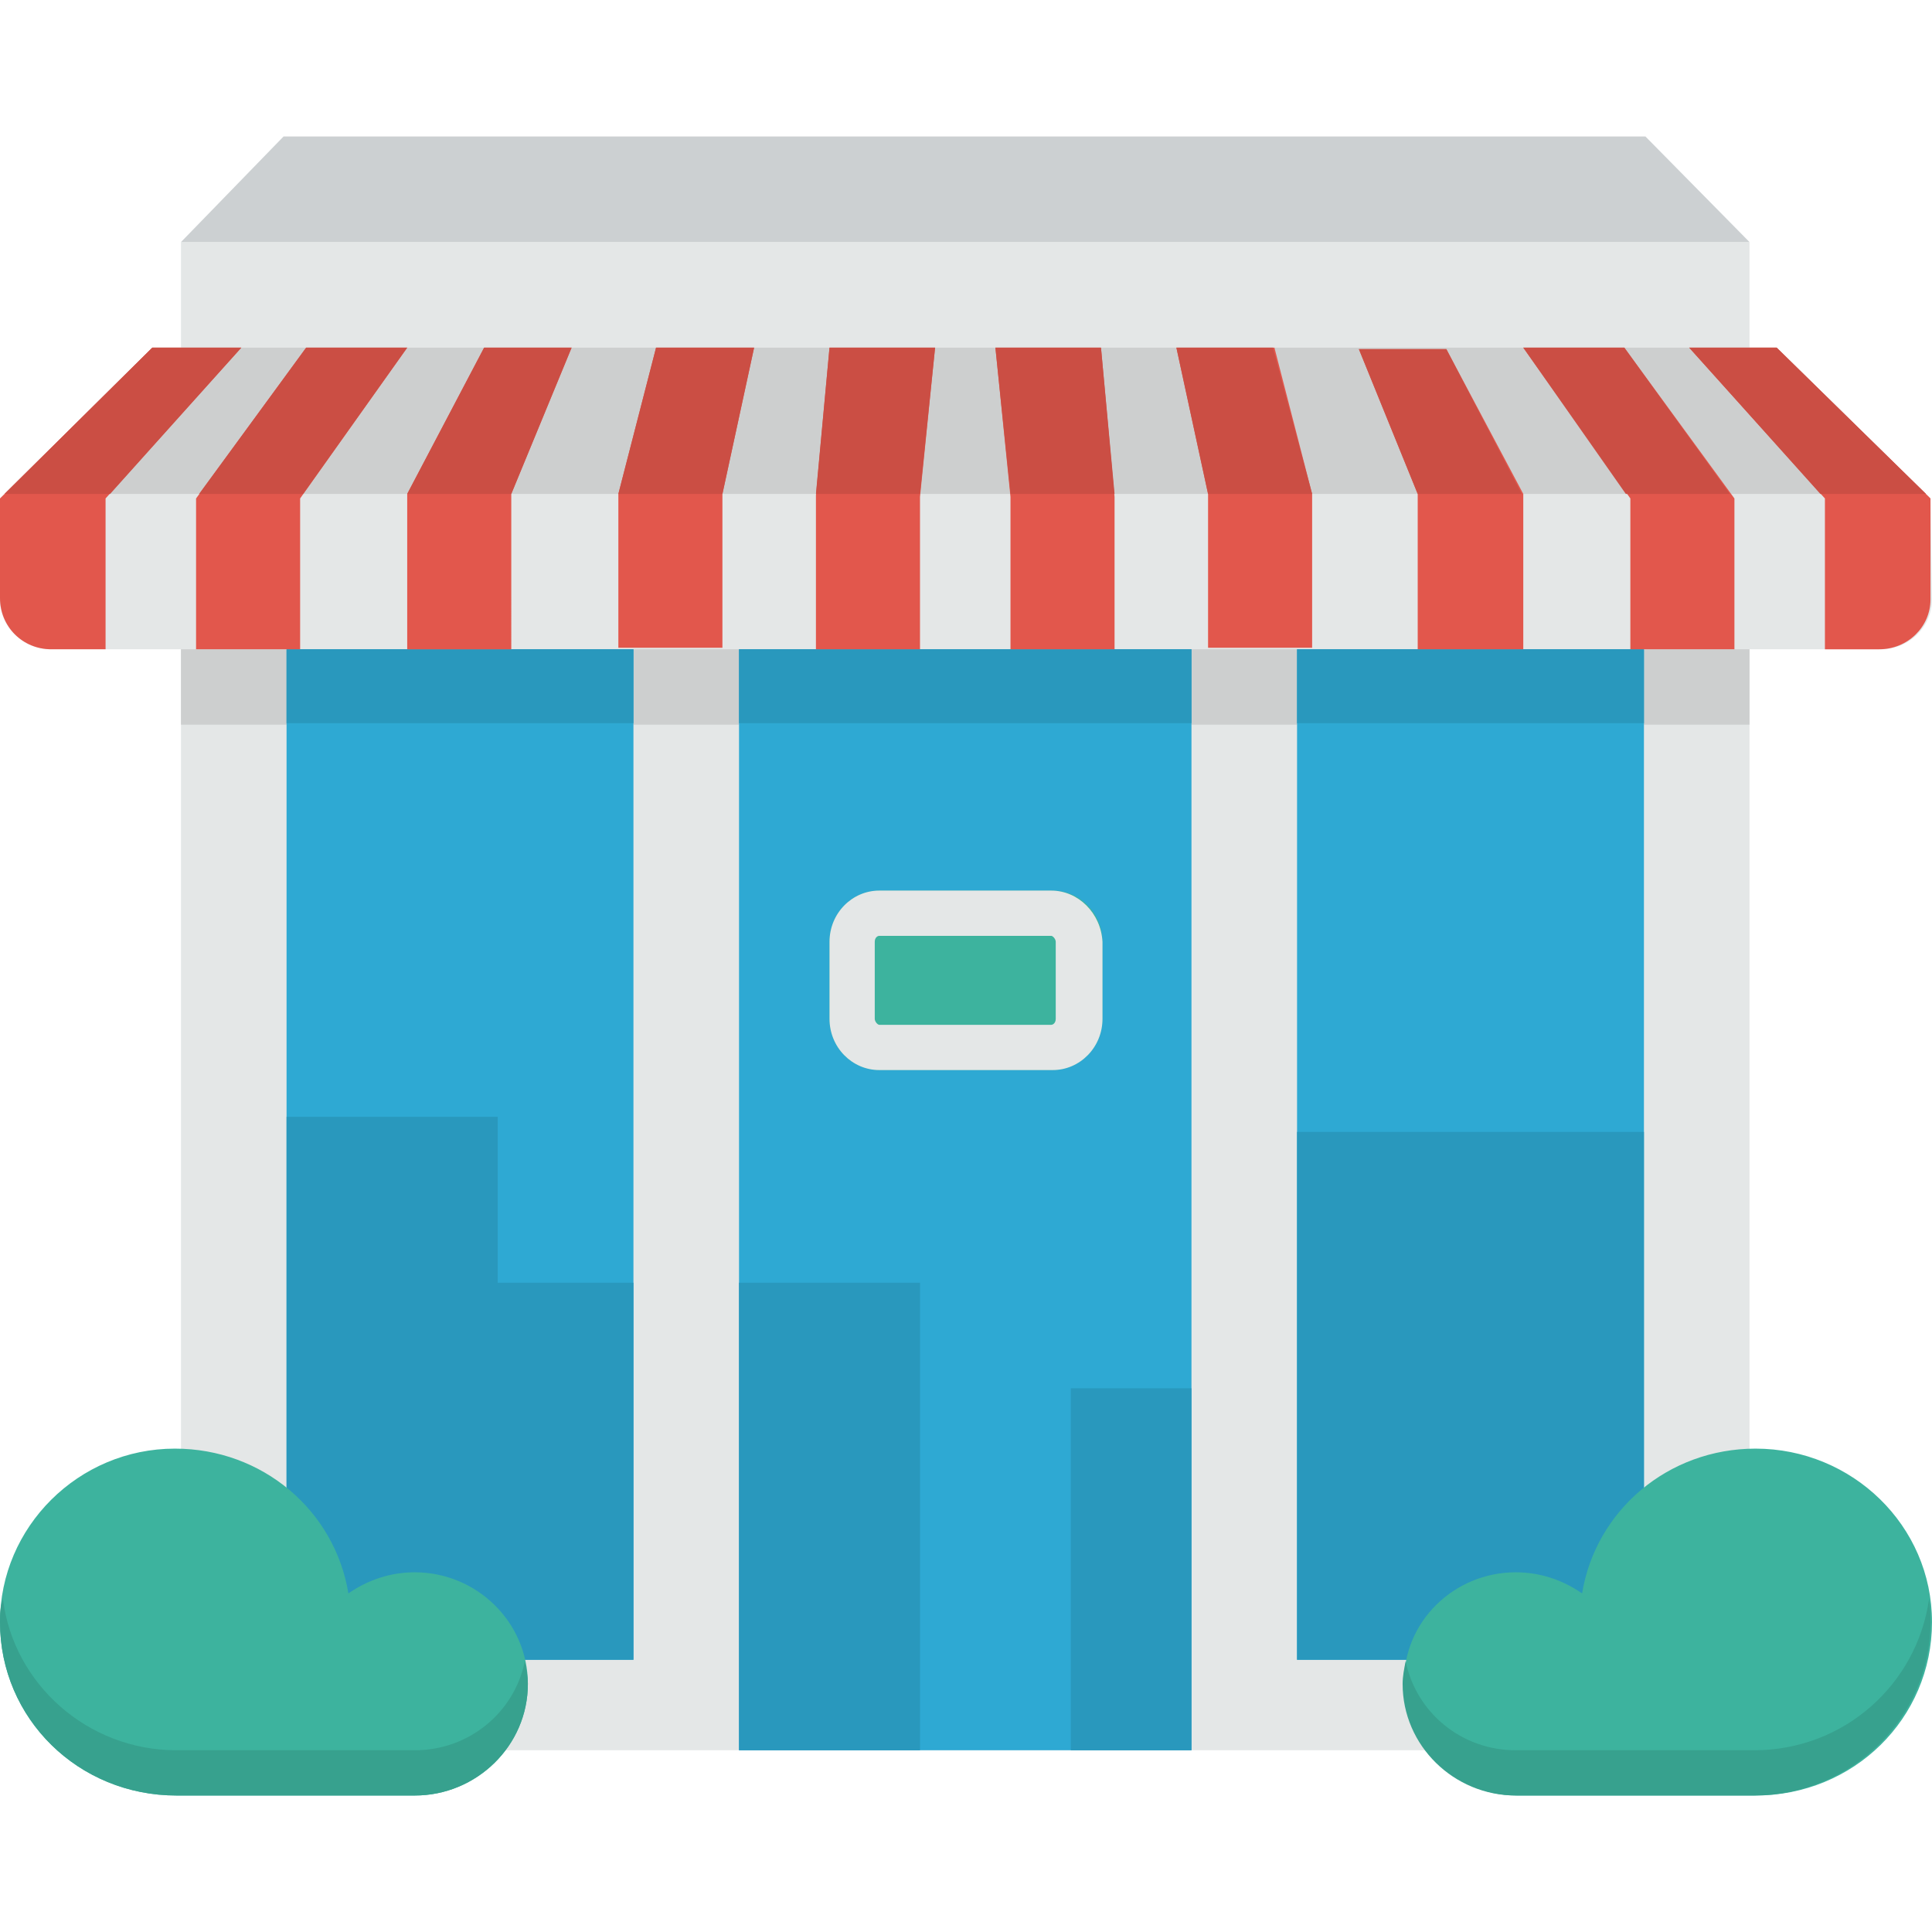 <?xml version="1.0" encoding="iso-8859-1"?>
<!-- Generator: Adobe Illustrator 19.0.0, SVG Export Plug-In . SVG Version: 6.00 Build 0)  -->
<svg version="1.1" id="Layer_1" xmlns="http://www.w3.org/2000/svg" xmlns:xlink="http://www.w3.org/1999/xlink" x="0px" y="0px"
	 viewBox="0 0 504.517 504.517" style="enable-background:new 0 0 504.517 504.517;" xml:space="preserve">
<path style="fill:#E4E7E7;" d="M47.262,63.212h409.6v393.846h-409.6C47.262,457.058,47.262,63.212,47.262,63.212z"/>
<path style="fill:#CDCFCF;" d="M47.262,169.157h409.6v20.086h-409.6C47.262,189.243,47.262,169.157,47.262,169.157z"/>
<path style="fill:#E4E7E7;" d="M504.123,130.166l-40.172-39.385H39.778L0,130.166v26.388c0,7.089,5.908,12.997,13.391,12.997
	h477.735c7.483,0,13.391-5.908,13.391-12.997L504.123,130.166z"/>
<path style="fill:#CDCFCF;" d="M502.942,128.985l-38.991-38.203H39.778L1.182,128.985H502.942z"/>
<path style="fill:#CCD0D2;" d="M74.043,35.643h355.643l27.175,27.569h-409.6C47.262,63.212,74.043,35.643,74.043,35.643z"/>
<path style="fill:#2EA9D3;" d="M74.831,433.428h90.585V169.551H74.831V433.428z M192.985,457.058h118.154V169.551H192.985V457.058z
	 M338.708,169.551v263.877h90.585V169.551H338.708z M74.831,433.428h90.585V169.551H74.831V433.428z M192.985,457.058h118.154
	V169.551H192.985V457.058z M338.708,169.551v263.877h90.585V169.551H338.708z"/>
<path style="fill:#3DB39E;" d="M229.612,232.566h45.292c7.089,0,12.997,5.908,12.997,13.391v20.086
	c0,7.483-5.908,13.391-12.997,13.391h-45.292c-7.089,0-12.997-5.908-12.997-13.391v-20.086
	C216.615,238.474,222.523,232.566,229.612,232.566z"/>
<path style="fill:#E4E7E7;" d="M274.511,244.382c0.394,0,1.182,0.788,1.182,1.575v20.086c0,1.182-0.788,1.575-1.182,1.575h-44.898
	c-0.394,0-1.182-0.788-1.182-1.575v-20.086c0-1.182,0.788-1.575,1.182-1.575H274.511 M274.511,232.566h-44.898
	c-7.089,0-12.997,5.908-12.997,13.391v20.086c0,7.483,5.908,13.391,12.997,13.391h45.292c7.089,0,12.997-5.908,12.997-13.391
	v-20.086C287.508,238.474,281.6,232.566,274.511,232.566z"/>
<path style="fill:#2998BD;" d="M165.415,334.966h-35.446v-43.323H74.831v141.785h90.585v-98.462H165.415z M192.985,334.966h47.262
	v122.092h-47.262L192.985,334.966L192.985,334.966z M338.708,295.582h90.585v137.846h-90.585V295.582z M279.631,362.535h31.508
	v94.523h-31.508V362.535z"/>
<path style="fill:#3DB39E;" d="M395.815,410.585c6.302,0,12.209,1.969,17.329,5.514c3.545-21.662,22.449-37.809,45.292-37.809
	c25.206,0,46.08,20.086,46.08,45.292s-20.48,45.292-46.08,45.292h-62.228c-16.148,0-29.538-12.997-29.538-29.145
	C366.277,423.582,379.668,410.585,395.815,410.585z M108.308,410.585c-6.302,0-12.209,1.969-17.329,5.514
	c-3.545-21.662-22.449-37.809-45.292-37.809C20.48,378.289,0,398.769,0,423.582c0,25.206,20.48,45.292,46.08,45.292h62.228
	c16.148,0,29.538-12.997,29.538-29.145C137.846,423.582,124.455,410.585,108.308,410.585z"/>
<path style="fill:#37A18E;" d="M108.308,457.058H46.08c-23.237,0-42.535-17.329-45.292-39.385C0,419.643,0,421.612,0,423.582
	c0,25.206,20.48,45.292,46.08,45.292h62.228c16.148,0,29.538-12.997,29.538-29.145c0-1.969-0.394-3.938-0.788-5.908
	C134.302,447.212,122.486,457.058,108.308,457.058z M458.043,457.058h-62.228c-14.178,0-25.994-9.846-28.751-23.237
	c-0.394,1.969-0.788,3.938-0.788,5.908c0,16.148,13.391,29.145,29.538,29.145h62.228c25.206,0,46.08-20.086,46.08-45.292
	c0-1.969,0-3.938-0.394-5.908C500.578,439.729,481.674,457.058,458.043,457.058z"/>
<path style="fill:#2998BD;" d="M338.708,169.551h90.585v19.298h-90.585V169.551z M74.831,169.551h90.585v19.298H74.831V169.551z
	 M192.985,169.551h118.154v19.298H192.985V169.551z"/>
<path style="fill:#E2574C;" d="M463.951,90.782h-22.843l35.446,39.385v39.385h14.178c7.483,0,13.391-5.908,13.391-12.997v-26.388
	l-0.394-0.394C503.729,129.772,463.951,90.782,463.951,90.782z M133.514,128.985l15.754-38.203h-22.843l-20.086,38.203v40.566
	h27.175V128.985z M51.2,169.551h27.175v-39.385l27.963-39.385H79.951L51.2,130.166V169.551z M240.246,129.772l3.938-38.991h-27.569
	l-3.545,38.597v40.172h27.175L240.246,129.772L240.246,129.772z M188.652,169.157v-40.172l8.271-38.203h-25.6l-9.846,38.203v40.172
	H188.652z M397.785,169.551v-40.566l-20.086-37.809h-22.843l15.36,37.809v40.566H397.785z M452.923,169.551v-39.385l-28.751-39.385
	h-26.388l27.963,39.385v39.385H452.923z M13.391,169.551h14.178v-39.385l35.446-39.385H39.778L0,130.166v25.994
	C0,163.643,5.908,169.551,13.391,169.551z M291.052,169.551v-39.778l-3.545-38.991h-27.569l3.938,38.991v39.778H291.052z
	 M315.471,128.985v40.172h27.175v-40.172L332.8,90.782h-25.6L315.471,128.985z"/>
<path style="fill:#CB4E44;" d="M377.698,91.175h-22.843l15.36,37.809h27.175L377.698,91.175z M287.508,90.782h-27.569l3.938,38.203
	h27.175L287.508,90.782z M463.951,90.782h-22.843l34.265,38.203h27.569L463.951,90.782z M424.172,90.782h-26.388l26.782,38.203
	h27.175L424.172,90.782z M332.406,90.782H307.2l8.271,38.203h27.175L332.406,90.782z M161.477,128.985h27.175l8.271-38.203h-25.6
	L161.477,128.985z M106.338,90.782H79.951l-27.963,38.203h27.175L106.338,90.782z M213.071,128.985h27.175l3.938-38.203h-27.569
	L213.071,128.985z M1.182,128.985h27.569l34.265-38.203H39.778L1.182,128.985z M106.338,128.985h27.175l15.754-38.203h-22.843
	L106.338,128.985z"/>
<g>
</g>
<g>
</g>
<g>
</g>
<g>
</g>
<g>
</g>
<g>
</g>
<g>
</g>
<g>
</g>
<g>
</g>
<g>
</g>
<g>
</g>
<g>
</g>
<g>
</g>
<g>
</g>
<g>
</g>
</svg>
